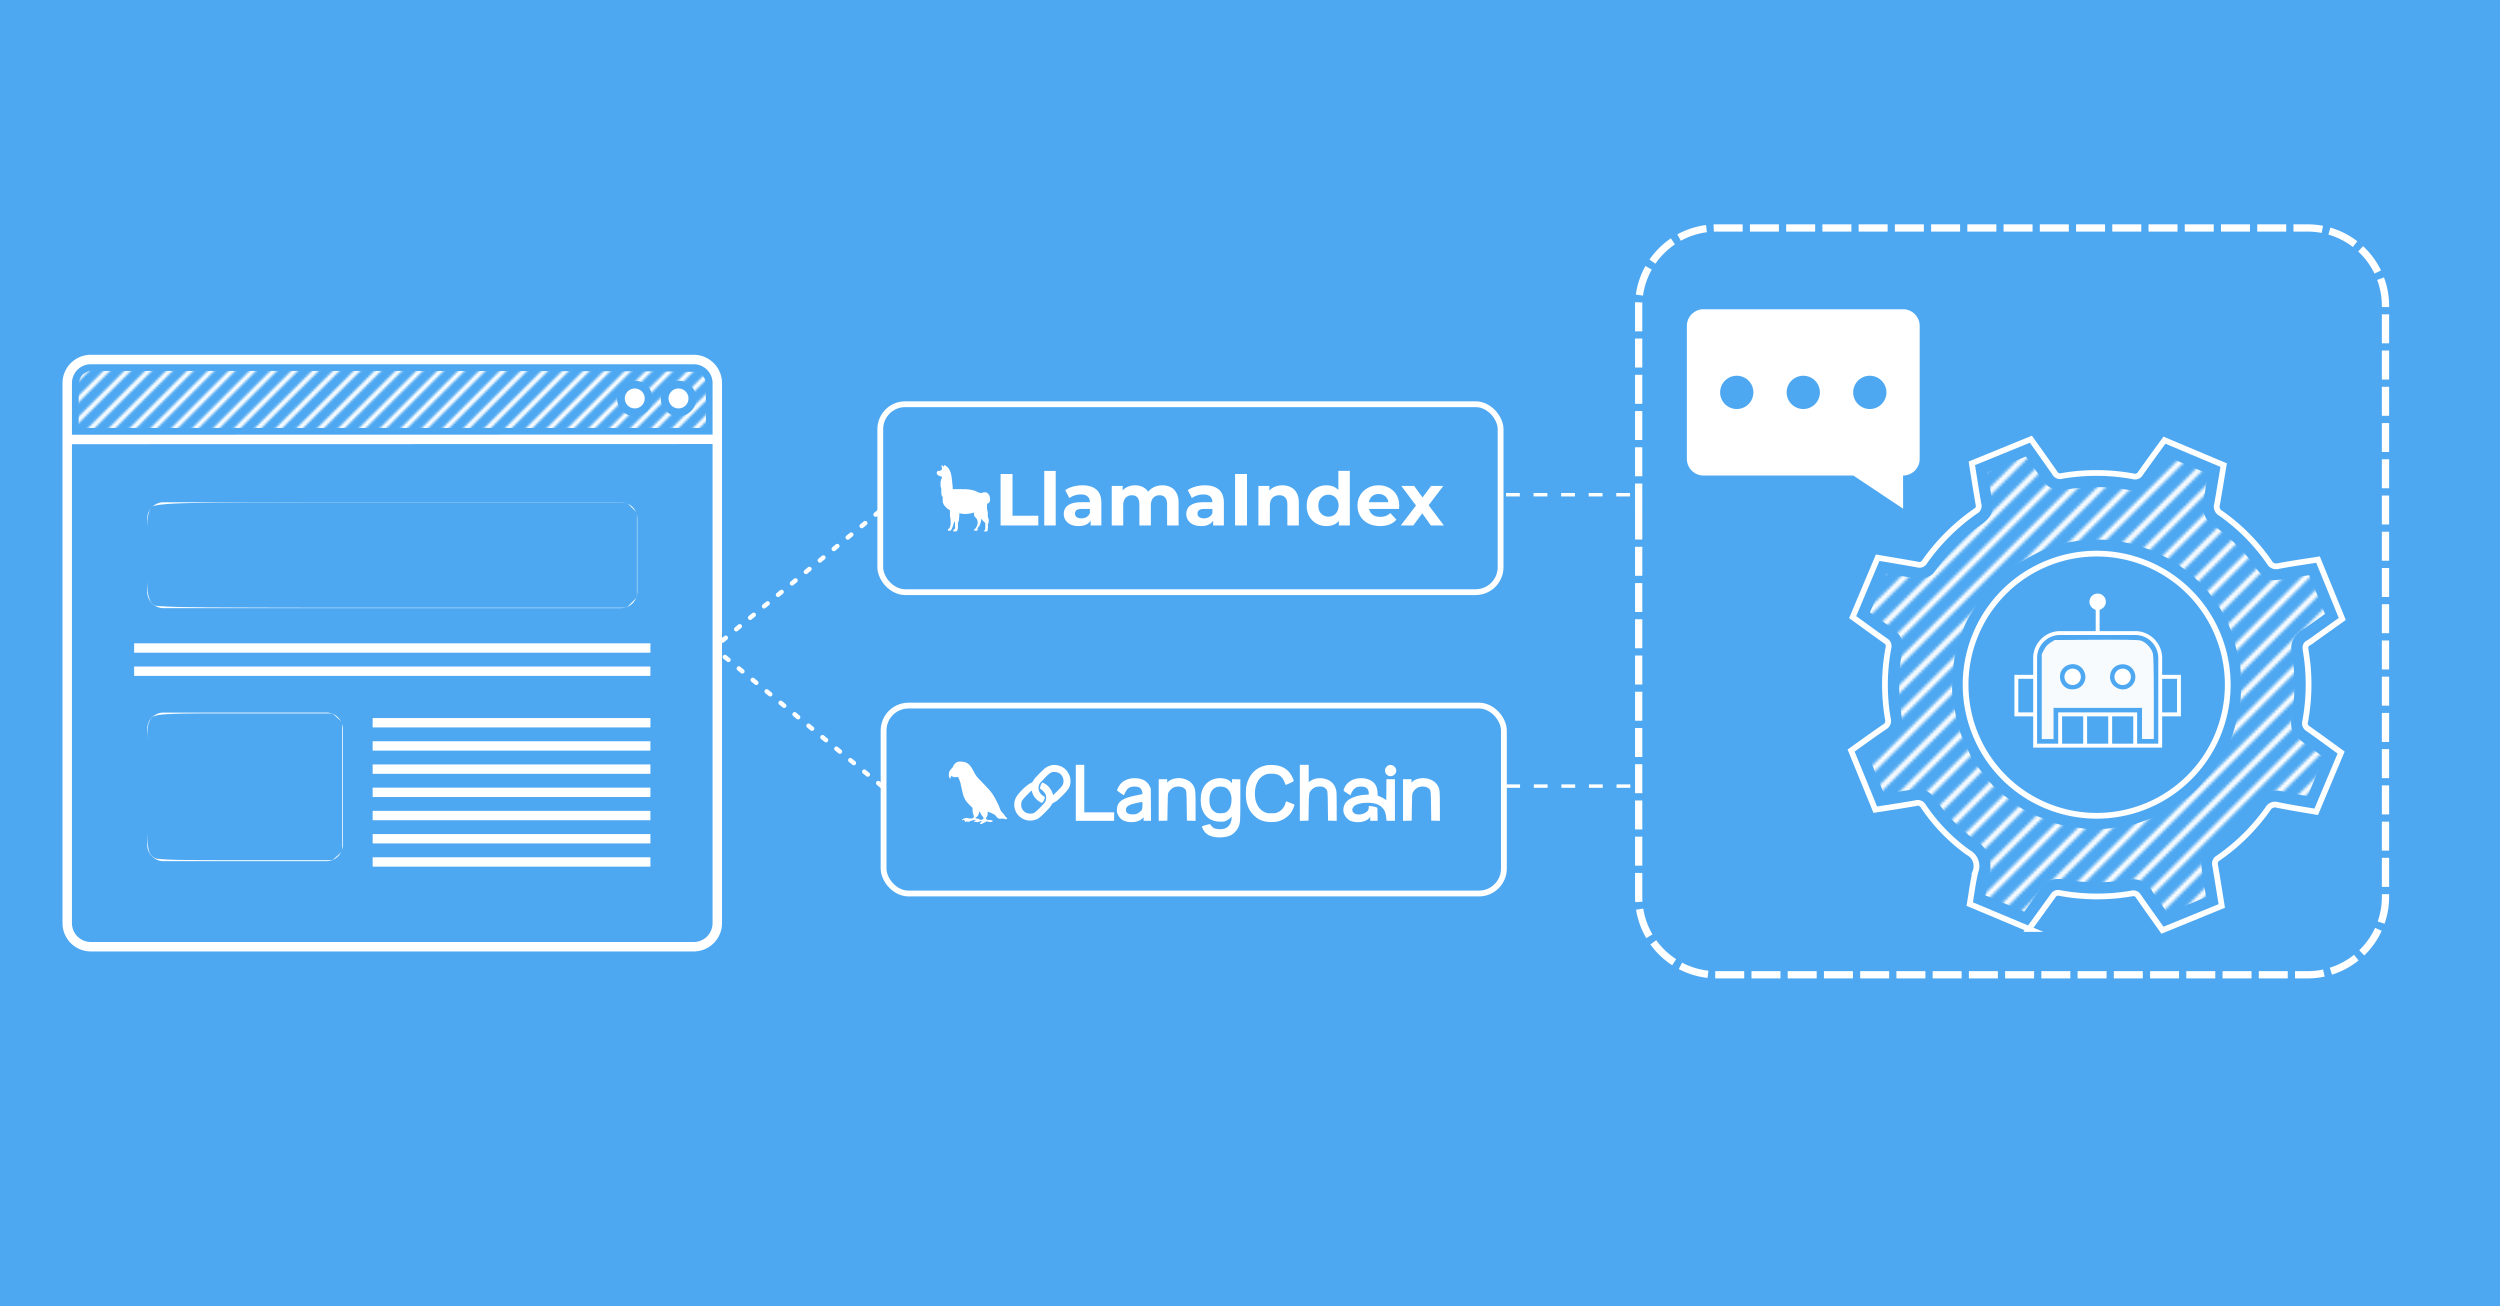 <svg xmlns="http://www.w3.org/2000/svg" xmlns:xlink="http://www.w3.org/1999/xlink" xml:space="preserve" width="800" height="418" viewBox="0 0 211.667 110.596"><defs><pattern xlink:href="#a" id="f" patternTransform="translate(276.41 -37.123)scale(.194)"/><pattern xlink:href="#b" id="a" patternTransform="translate(264.098 -38.07)scale(.194)"/><pattern xlink:href="#c" id="b" patternTransform="translate(432.965 98.114)scale(.194)"/><pattern id="c" width="1498.737" height="606.776" patternTransform="translate(1012.65 -345.594)" patternUnits="userSpaceOnUse"><path d="M299.264 203.62 459.433 43.451M301.672 203.62 461.841 43.451M304.08 203.62 464.25 43.451M306.489 203.62 466.657 43.451M308.897 203.62 469.065 43.451M311.305 203.62 471.474 43.451M313.713 203.62 473.882 43.451M316.121 203.62 476.29 43.451M318.53 203.62 478.697 43.451M320.937 203.62l160.17-160.169M323.346 203.62 483.514 43.451M325.754 203.62 485.922 43.451M328.162 203.62 488.33 43.451M330.57 203.62 490.739 43.451M332.978 203.62 493.147 43.451M335.386 203.62 495.555 43.451M337.794 203.62l160.17-160.169M340.203 203.62 500.37 43.451M342.61 203.62 502.78 43.451M345.019 203.62 505.188 43.451M347.427 203.62 507.596 43.451M349.835 203.62 510.004 43.451M352.243 203.62 512.412 43.451M354.651 203.62l160.17-160.169M357.06 203.62 517.228 43.451M359.468 203.62 519.636 43.451M361.876 203.62 522.045 43.451M364.284 203.62 524.453 43.451M366.692 203.62 526.861 43.451M369.1 203.62 529.27 43.451M371.508 203.62l160.17-160.169M373.917 203.62 534.085 43.451M376.325 203.62 536.493 43.451M378.733 203.62 538.902 43.451M381.141 203.62 541.31 43.451M383.55 203.62 543.717 43.451M385.957 203.62 546.126 43.451M388.365 203.62l160.17-160.169M390.774 203.62 550.942 43.451M393.182 203.62 553.35 43.451M395.59 203.62 555.759 43.451M397.998 203.62 558.167 43.451M400.406 203.62 560.575 43.451M402.814 203.62 562.983 43.451M405.222 203.62l160.17-160.169M407.63 203.62 567.8 43.451M410.039 203.62 570.207 43.451M412.447 203.62 572.616 43.451M414.855 203.62 575.024 43.451M417.263 203.62 577.432 43.451M419.671 203.62 579.84 43.451M422.08 203.62 582.247 43.451M424.488 203.62 584.656 43.451M426.896 203.62 587.064 43.451M429.304 203.62 589.473 43.451M431.712 203.62 591.881 43.451M434.12 203.62 594.29 43.451M436.528 203.62 596.697 43.451M438.936 203.62l160.17-160.169M441.345 203.62 601.513 43.451M443.753 203.62 603.92 43.451M446.16 203.62 606.33 43.451M448.569 203.62 608.738 43.451M450.977 203.62 611.146 43.451M453.385 203.62 613.554 43.451M455.793 203.62l160.17-160.169M458.202 203.62 618.37 43.451M460.61 203.62 620.778 43.451M463.018 203.62 623.187 43.451M465.426 203.62 625.595 43.451M467.834 203.62 628.003 43.451M470.242 203.62 630.411 43.451M472.65 203.62 632.82 43.451M475.059 203.62 635.227 43.451M477.467 203.62 637.635 43.451M479.875 203.62 640.044 43.451M482.283 203.62 642.452 43.451M484.691 203.62 644.86 43.451M487.1 203.62 647.267 43.451M489.507 203.62l160.17-160.169M491.916 203.62 652.084 43.451M494.324 203.62 654.492 43.451M496.732 203.62 656.9 43.451M499.14 203.62 659.309 43.451M501.548 203.62 661.717 43.451M503.956 203.62 664.125 43.451M506.364 203.62l160.17-160.169M508.773 203.62 668.94 43.451M511.18 203.62 671.35 43.451M513.589 203.62 673.758 43.451M515.997 203.62 676.166 43.451M518.405 203.62 678.574 43.451M520.813 203.62 680.982 43.451M523.221 203.62l160.17-160.169M525.63 203.62 685.798 43.451M528.038 203.62 688.206 43.451M530.446 203.62 690.615 43.451M532.854 203.62 693.023 43.451M535.262 203.62 695.431 43.451" style="fill:none;stroke:#fff;stroke-width:.529;stroke-linecap:butt;stroke-linejoin:miter;stroke-dasharray:none;stroke-opacity:1" transform="translate(-1130.37 -163.518)scale(3.78)"/></pattern><pattern xlink:href="#d" id="e" patternTransform="translate(705.09 83.554)scale(.529)"/><pattern id="d" width="1108.277" height="186.266" patternTransform="translate(1000.173 191.53)" patternUnits="userSpaceOnUse"><path d="M185.557.707.707 185.56Zm9.314 0L10.02 185.56Zm9.313 0L19.332 185.56Zm9.312 0L28.646 185.56Zm9.315 0L37.959 185.56Zm9.312 0L47.272 185.56Zm9.315 0L56.586 185.56Zm9.312 0L65.899 185.56Zm9.313 0L75.213 185.56Zm9.314 0L84.525 185.56Zm9.313 0L93.838 185.56Zm9.314 0L103.152 185.56Zm9.312 0L112.465 185.56Zm9.313 0L121.779 185.56Zm9.314 0L131.092 185.56Zm9.313 0L140.404 185.56Zm9.314 0L149.72 185.56Zm9.313 0L159.03 185.56Zm9.312 0L168.345 185.56Zm9.315 0L177.658 185.56Zm9.312 0L186.971 185.56Zm9.313 0L196.285 185.56Zm9.314 0L205.598 185.56Zm9.313 0L214.912 185.56Zm9.314 0L224.225 185.56Zm9.313 0L233.537 185.56Zm9.312 0L242.851 185.56Zm9.315 0L252.164 185.56Zm9.312 0L261.477 185.56Zm9.315 0L270.79 185.56Zm9.312 0L280.104 185.56Zm9.313 0L289.418 185.56Zm9.314 0L298.731 185.56Zm9.313 0L308.043 185.56Zm9.314 0L317.358 185.56Zm9.313 0L326.67 185.56Zm9.312 0L335.984 185.56Zm9.315 0L345.297 185.56Zm9.312 0L354.609 185.56Zm9.313 0L363.924 185.56Zm9.314 0L373.236 185.56Zm9.312 0L382.55 185.56Zm9.315 0L391.863 185.56Zm9.312 0L401.176 185.56Zm9.313 0L410.49 185.56Zm9.314 0L419.803 185.56Zm9.313 0L429.115 185.56Zm9.314 0L438.43 185.56Zm9.313 0L447.742 185.56Zm9.312 0L457.056 185.56Zm9.315 0L466.369 185.56Zm9.312 0L475.682 185.56Zm9.315 0L484.996 185.56Zm9.312 0L494.31 185.56Zm9.313 0L503.623 185.56Zm9.314 0L512.936 185.56Zm9.313 0L522.248 185.56Zm9.312 0L531.562 185.56Zm9.315 0L540.875 185.56Zm9.312 0L550.19 185.56Zm9.315 0L559.502 185.56Zm9.312 0L568.815 185.56Zm9.313 0L578.129 185.56Zm9.314 0L587.441 185.56Zm9.313 0L596.754 185.56Zm9.314 0L606.068 185.56Zm9.313 0L615.38 185.56Zm9.312 0L624.695 185.56Zm9.314 0L634.008 185.56Zm9.313 0L643.32 185.56Zm9.314 0L652.635 185.56Zm9.313 0L661.947 185.56Zm9.312 0L671.261 185.56Zm9.315 0L680.574 185.56Zm9.312 0L689.887 185.56Zm9.313 0L699.2 185.56Zm9.314 0L708.514 185.56Zm9.313 0L717.828 185.56Zm9.314 0L727.141 185.56Zm9.313 0L736.453 185.56Zm9.312 0L745.767 185.56Zm9.315 0L755.08 185.56Zm9.312 0L764.394 185.56Zm9.315 0L773.707 185.56Zm9.312 0L783.02 185.56Zm9.313 0L792.334 185.56Zm9.314 0L801.647 185.56Zm9.313 0L810.959 185.56Zm9.314 0L820.274 185.56Zm9.312 0L829.586 185.56Zm9.313 0L838.9 185.56Zm9.314 0L848.213 185.56Zm9.313 0L857.525 185.56Zm9.312 0L866.84 185.56Zm9.315 0L876.152 185.56Zm9.312 0L885.466 185.56Zm9.315 0L894.779 185.56Zm9.312 0L904.092 185.56Zm9.313 0L913.406 185.56Zm9.314 0L922.72 185.56Z" style="fill:none;fill-opacity:1;stroke:#fff;stroke-width:2;stroke-linecap:butt;stroke-linejoin:miter;stroke-dasharray:none;stroke-opacity:1"/></pattern><filter id="g" width="1.281" height="1.281" x="-.141" y="-.141" style="color-interpolation-filters:sRGB"><feGaussianBlur/></filter></defs><path d="M0 0h211.667v110.596H0z" style="fill:#4ea8f1;fill-opacity:1;stroke:none;stroke-width:.661;stroke-linejoin:miter;stroke-miterlimit:2;stroke-dasharray:none;stroke-dashoffset:0;stroke-opacity:1;paint-order:stroke fill markers"/><g style="display:inline"><path d="m253.535 75.18-10.92-4.583c.328-1.896.557-3.97 1.056-5.978a2.82 2.82 0 0 0-1.336-3.514 33.2 33.2 0 0 1-8.263-8.525 1.17 1.17 0 0 0-1.387-.553c-2.47.434-4.95.805-7.453 1.201l-4.45-10.886c2.063-1.47 4.083-2.947 6.163-4.357a1.25 1.25 0 0 0 .603-1.466 36.8 36.8 0 0 1 .099-13.064 1.13 1.13 0 0 0-.539-1.316c-2.054-1.45-4.084-2.942-6.04-4.356l4.601-10.935c2.37.4 4.884.81 7.394 1.27a1.07 1.07 0 0 0 1.238-.506 37.9 37.9 0 0 1 9.403-9.348 1.044 1.044 0 0 0 .526-1.226c-.438-2.502-.823-5.018-1.228-7.559l10.865-4.441c1.468 2.057 2.952 4.114 4.392 6.207a1.12 1.12 0 0 0 1.304.553 37.4 37.4 0 0 1 13.162.075 1.13 1.13 0 0 0 1.317-.539c1.457-2.074 2.965-4.127 4.413-6.122l10.899 4.591c-.397 2.36-.784 4.806-1.22 7.232a1.376 1.376 0 0 0 .66 1.617 36.1 36.1 0 0 1 8.952 9.005 1.43 1.43 0 0 0 1.675.727c2.408-.466 4.836-.8 7.3-1.188l4.465 10.922-5.477 3.91a5.4 5.4 0 0 1-.692.474c-.612.3-.68.73-.572 1.378a37.2 37.2 0 0 1-.086 13.075 1.175 1.175 0 0 0 .568 1.388c2.054 1.45 4.081 2.935 6.043 4.363l-4.579 10.91c-2.3-.397-4.723-.767-7.13-1.262a1.49 1.49 0 0 0-1.769.723 36.8 36.8 0 0 1-9.158 9.064 1.14 1.14 0 0 0-.55 1.311c.426 2.474.807 4.958 1.218 7.496l-10.915 4.462c-1.48-2.085-2.96-4.153-4.41-6.233a1.075 1.075 0 0 0-1.23-.533 37.5 37.5 0 0 1-13.255-.079 1.08 1.08 0 0 0-1.245.51 3197 3197 0 0 1-4.413 6.105zm3.31-67.285a24.125 24.125 0 1 0 31.475 13.221 24.11 24.11 0 0 0-31.474-13.221Z" class="cls-5" style="display:inline;fill:#4ea8f1;fill-opacity:1;stroke:#fff;stroke-width:1.058;stroke-miterlimit:10;stroke-dasharray:none;stroke-opacity:1" transform="matrix(.46 0 0 .46 55.168 44.07)"/><path d="M245.878-8.894c.319 2.277.882 4.538.93 6.84-.225 1.582-1.663 2.523-2.868 3.363-3.118 2.32-5.697 5.272-8.008 8.373-1.108 1.155-2.893 1.248-4.345.8l-4.324-.74-3.015 7.165c1.813 1.36 3.8 2.53 5.399 4.147.933 1.313.569 3.005.297 4.469-.554 3.774-.34 7.578.245 11.336.046 1.73-1.263 3.159-2.717 3.914a310 310 0 0 0-3.518 2.483l2.901 7.092c2.218-.31 4.43-.81 6.672-.935 1.64.183 2.709 1.615 3.537 2.9 2.105 2.9 4.812 5.309 7.713 7.39 1.672 1.56 2.042 4.155 1.254 6.244-.214 1.024-.373 2.017-.54 3.047l7.152 3.003c1.337-1.789 2.53-3.704 4.056-5.336 1.293-1.002 3.028-.677 4.51-.41 3.743.554 7.527.385 11.25-.214 1.698-.15 3.185 1.076 3.938 2.506l2.614 3.688 7.112-2.907c-.316-2.249-.858-4.483-.924-6.756.216-1.614 1.66-2.611 2.897-3.467 3.07-2.269 5.591-5.18 7.863-8.225 1.2-1.245 3.128-1.39 4.703-.886q2.067.375 4.136.73l2.993-7.13c-1.804-1.363-3.77-2.542-5.392-4.125-.968-1.33-.606-3.063-.333-4.557.511-3.697.385-7.505-.256-11.216-.142-1.67 1.072-3.145 2.5-3.857l3.704-2.633-2.921-7.143c-2.228.304-4.436.867-6.689.92-1.653-.218-2.746-1.65-3.596-2.95-2.227-3.012-5.124-5.557-8.148-7.794-1.213-1.143-1.38-3-.91-4.525l.72-4.313-7.134-3.004c-1.354 1.803-2.544 3.754-4.093 5.4-1.303.99-3.037.664-4.522.393-3.773-.558-7.598-.35-11.368.23-1.603.074-3.018-1.053-3.72-2.426l-2.681-3.777zm20.1 12.404c8.64-.033 17.172 4.429 22.013 11.596a22.9 22.9 0 0 1 3.588 8.15c.535 1.815 1.001 3.686.906 5.593.068 2.203.175 4.457-.484 6.59-.455 1.998-.837 4.098-1.893 5.862-1.025 1.99-1.947 4.101-3.56 5.702-1.443 1.641-2.834 3.404-4.744 4.531-1.847 1.29-3.702 2.662-5.895 3.3-2.054.775-4.14 1.617-6.365 1.687-2.173.248-4.396.544-6.562.068-2.18-.293-4.42-.555-6.414-1.553-1.925-.793-3.94-1.506-5.542-2.884-1.84-1.34-3.769-2.664-5.104-4.552-1.416-1.701-2.885-3.427-3.683-5.523-.93-1.949-1.91-3.93-2.165-6.102-.402-2.043-.896-4.222-.634-6.255.124-2.301.17-4.665 1.038-6.835.638-2.069 1.256-4.198 2.544-5.973 1.126-1.848 2.237-3.765 3.914-5.178 1.598-1.563 3.2-3.198 5.239-4.183 2.48-1.46 5.072-2.852 7.936-3.364 1.923-.44 3.896-.648 5.867-.677" class="cls-5" style="display:inline;fill:url(#e);fill-opacity:1;stroke:none;stroke-width:1.744px;stroke-miterlimit:10;stroke-opacity:1" transform="matrix(.46 0 0 .46 55.168 44.07)"/><path d="M58.62 74.145a2.3 2.3 0 0 0-2.302 2.303c0 .85.463 1.578 1.15 1.978v2.626h-5.755c-3.165 0-5.755 2.59-5.755 5.756v2.302h-3.454v9.21h3.454v5.755h25.324V98.32h3.454v-9.21h-3.454v-2.302c0-3.166-2.59-5.756-5.756-5.756h-5.755v-2.626a2.28 2.28 0 0 0 1.151-1.978 2.3 2.3 0 0 0-2.302-2.302zm-6.907 9.21h13.813a3.437 3.437 0 0 1 3.454 3.453v14.965h-2.302v-5.756H50.562v5.755H48.26V86.808a3.437 3.437 0 0 1 3.453-3.454zm2.302 4.604a2.3 2.3 0 0 0-2.302 2.302 2.3 2.3 0 0 0 2.302 2.302 2.3 2.3 0 0 0 2.302-2.302 2.3 2.3 0 0 0-2.302-2.302zm9.209 0a2.3 2.3 0 0 0-2.302 2.302 2.3 2.3 0 0 0 2.302 2.302 2.3 2.3 0 0 0 2.302-2.302 2.3 2.3 0 0 0-2.301-2.302zm-18.418 3.453h1.152v4.605h-1.152zm26.476 0h1.151v4.605h-1.15zM52.864 98.32h2.302v3.453h-2.302zm4.604 0h2.303v3.453h-2.302zm4.605 0h2.302v3.453h-2.302z" style="display:inline;fill:#fff;fill-opacity:1;stroke:#4ea8f1;stroke-width:1.587;stroke-dasharray:none;stroke-opacity:1;paint-order:normal" transform="matrix(.46 0 0 .46 150.638 15.785)"/><path d="M48.327 93.897v-7.815l.434-.83c.315-.603.639-.956 1.19-1.296l.756-.468 7.574-.045c5.268-.03 7.775.01 8.232.131.91.242 2.02 1.4 2.26 2.36.126.494.18 3.04.18 8.246v7.53h-2.17v-5.738H50.499v5.74h-2.172zm6.995-1.688c1.045-.698 1.35-2.02.719-3.122-1.171-2.042-4.36-1.22-4.36 1.124 0 .861.385 1.592 1.083 2.052.647.427 1.877.4 2.558-.054zm9.097.042c2.12-1.292 1.066-4.508-1.408-4.295-1.268.11-2.121 1.057-2.12 2.356 0 1.728 2.039 2.848 3.528 1.94z" style="display:inline;opacity:.95;fill:#fff;fill-opacity:1;stroke:#4ea8f1;stroke-width:0;stroke-miterlimit:2;stroke-dasharray:none;stroke-dashoffset:0;stroke-opacity:1;paint-order:stroke fill markers" transform="matrix(.46 0 0 .46 150.638 15.785)"/></g><path d="M127.53 66.556h11.234M127.509 41.886h11.235" style="fill:none;stroke:#fff;stroke-width:.292;stroke-linecap:butt;stroke-linejoin:miter;stroke-dasharray:1.167,1.167;stroke-dashoffset:0;stroke-opacity:1"/><path fill="none" d="M138.741 43.391v-17.48a6.597 6.597 0 0 1 6.611-6.61h50.01a6.597 6.597 0 0 1 6.61 6.61v50.01a6.597 6.597 0 0 1-6.61 6.61h-50.01a6.597 6.597 0 0 1-6.61-6.61V42.272" style="display:inline;fill:#000;fill-opacity:0;stroke:#fff;stroke-width:.614;stroke-linejoin:round;stroke-miterlimit:10;stroke-dasharray:2.454,.614;stroke-dashoffset:0;stroke-opacity:1"/><g transform="matrix(.24 0 0 .24 -58.437 44.951)"><rect width="218.837" height="66.293" x="555.195" y="61.622" ry="8.8" style="display:inline;fill:none;fill-opacity:1;stroke:#fff;stroke-width:2.048;stroke-linecap:round;stroke-linejoin:round;stroke-dasharray:none;stroke-opacity:1;paint-order:fill markers stroke"/><g style="display:inline"><path d="M1373 2077c78-39 125-96 198-238 62-122 64-125 253-319 122-124 213-228 252-285 72-106 174-304 205-399 17-54 32-78 75-121 30-29 54-60 54-69 0-8 16-28 35-43s35-34 35-40c0-20-44-26-81-11-24 10-48 12-82 6-60-11-97 7-139 67-26 37-45 49-122 82-50 21-94 40-98 41-5 2-8-17-8-42 0-51-11-86-35-109-21-22-11-55 22-68 13-5 48-9 77-9 48 0 76-12 76-32 0-4-7-8-15-8s-23-5-33-11c-14-9-29-7-65 5-52 17-46 19-157-44-35-20-80-27-80-12 0 11 30 55 48 70 25 19-3 15-60-10-42-18-55-20-80-10-19 7-38 8-54 2-36-14-30 8 7 24 25 10 28 14 14 20-33 12-75 6-130-21-47-23-60-26-84-16-24 8-32 8-45-5-15-15-16-15-16 1 0 9-9 26-20 37-17 17-24 18-41 9-27-14-32-8-13 19 8 12 24 22 35 22 10 0 28 5 39 12 15 10 32 10 78 0 81-17 105-15 136 9 31 25 32 34 6 90-13 30-20 66-20 111v68l-83 82c-128 127-166 206-212 440-30 152-38 181-72 260l-26 58-53-6c-43-5-61-3-93 14-44 23-50 20-61-32l-6-31-20 30c-14 21-19 45-18 90 1 70 18 109 73 162 22 21 43 51 47 67 9 38 74 103 116 115 60 19 180 7 241-22zm2480-72c37-8 90-26 118-41 156-85 251-278 222-448-20-120-49-164-210-328-121-122-159-155-214-181-58-28-69-38-94-87-38-73-289-324-362-363-191-102-431-49-558 124-97 132-112 300-40 446 63 127 308 365 416 403 28 10 40 23 59 64 17 37 65 92 170 197 118 119 157 152 211 178 101 49 176 59 282 36z" style="display:inline;fill:#fff;fill-opacity:1;stroke:#fff;stroke-opacity:1" transform="matrix(.013 0 0 -.013 566.57 108.772)"/><path d="M1717 727c-9-60-35-106-64-119-15-7-29-13-31-14-1 0 0-9 4-18 4-11 18-16 44-16 24 0 43-7 55-20 19-21 51-19 93 6 30 19 28 40-6 74-16 16-41 54-55 84-15 31-28 56-31 56-2 0-6-15-9-33zM3700 1821c-58-19-91-46-216-173-110-112-132-140-143-180-32-114 9-223 106-284l54-36-6-41c-8-51-49-117-73-117-32 0-119 58-167 112-50 55-90 129-101 186-3 17-9 32-13 32s-64-57-132-127c-135-138-149-163-149-262 0-91 49-168 135-214 53-28 164-30 215-3 48 25 277 252 301 299 27 52 35 126 18 184-13 47-78 123-139 164-23 15-23 18-12 70 7 30 22 67 35 82l22 28 55-28c101-50 190-161 224-277l11-39 113 108c62 59 124 128 138 152 70 119 23 282-99 345-44 22-137 32-177 19z" style="display:inline;fill:#4ea8f1;fill-opacity:1;stroke:#4ea8f1;stroke-opacity:1" transform="matrix(.013 0 0 -.013 566.57 108.772)"/><g style="fill:#fff"><path d="M5970 1260V500h1040v230h-810v1290h-230z" style="display:inline;fill:#fff" transform="matrix(.013 0 0 -.013 545.397 108.772)"/><path d="M11135 2006c-269-53-456-237-527-521-32-129-32-361 0-490 37-146 90-244 185-339 93-93 162-134 282-167 101-28 275-31 379-6 149 37 303 145 371 262 39 66 87 187 78 196-6 6-219 89-228 89-2 0-8-21-14-46-28-111-104-204-204-250-57-27-71-29-182-29-116 0-123 1-187 33-167 82-258 259-258 502 0 121 20 216 65 307 44 90 106 152 192 195 60 29 78 33 169 36 206 8 314-59 380-234 14-38 27-70 29-72s53 20 114 49c128 60 124 45 56 185-73 149-193 245-364 289-88 22-249 28-336 11M12050 1260V499l118 3 117 3 5 360c6 403 5 397 79 478 56 61 125 89 215 89 81 0 119-12 159-50 63-59 62-50 67-482l5-395 118-3 117-3v386c0 315-3 399-16 455-18 82-72 171-132 218-153 121-403 134-561 28l-51-35v469h-240zM14460 2009c-14-6-36-20-48-32-127-118 2-320 161-253 45 18 84 67 92 116 18 108-104 209-205 169M7441 1645c-96-21-185-67-241-125-51-52-114-166-108-195 1-9 44-42 94-74l90-58 37 78c56 118 120 158 255 159 122 0 183-42 204-143 7-31 10-59 7-61-3-3-68-17-145-31-400-73-546-178-548-395-1-66 3-84 32-142 55-111 141-170 279-189 146-20 295 14 368 85l45 43v-97h201l-3 438-3 437-29 62c-33 73-104 144-172 174-104 47-244 59-363 34m337-734c-3-94-5-101-34-138-17-21-57-51-89-68-52-26-69-30-144-30-126 0-181 39-181 127 0 96 93 146 360 197 98 19 92 24 88-88M8650 1646c-78-18-130-42-167-78l-33-32v94h-230V499l118 3 117 3 5 360c5 352 6 361 28 407 30 60 99 122 159 142 94 32 215 16 271-37 57-53 57-50 62-477l5-395 118-3 117-3v394c0 418-4 456-51 549-83 163-308 252-519 204M9760 1644c-198-43-341-191-385-401-21-100-19-273 4-365 67-261 246-401 516-402 89 0 107 3 160 27 33 16 80 47 104 70l44 42-7-65c-11-121-75-216-173-256-87-37-257-26-325 19-28 20-70 70-80 97-3 9-206-46-222-60-14-13 42-122 87-168 86-89 213-132 393-132 126 0 235 23 315 66 69 38 155 131 189 206 53 118 55 145 55 748v555l-112 3-113 3v-112l-32 36c-77 88-251 125-418 89m265-238c128-59 192-221 166-416-13-95-35-151-81-204-57-64-101-81-210-81-88 0-99 2-150 31-103 58-154 168-154 334 1 180 67 299 191 345 63 23 179 19 238-9M13605 1649c-153-25-285-119-340-242-42-94-45-85 63-154l97-62 11 32c35 101 99 173 173 195 21 7 69 12 107 12 128-1 194-54 202-160l4-57-108-6c-189-11-382-78-480-169-94-86-129-232-84-350 28-75 104-158 169-187 165-71 411-39 507 66l34 37V500h200l-2 177-3 177-50 19c-27 10-80 21-117 24l-68 6v-43c0-25-8-56-20-75-57-92-242-143-346-96-98 45-109 143-23 215 66 56 193 86 356 86 189 0 318-44 404-137 61-66 89-136 101-253l11-100h227v1130h-230l-2-285-3-284-50 34c-27 18-80 46-116 60l-66 27-5 93c-9 161-74 268-201 330-104 50-226 65-352 44M15280 1646c-78-18-130-42-167-78l-33-32v94h-230V499l118 3 117 3 5 360c5 352 6 361 28 407 30 60 99 122 159 142 94 32 215 16 271-37 57-53 57-50 62-477l5-395 118-3 117-3v394c0 418-4 456-51 549-83 163-308 252-519 204" style="fill:#fff" transform="matrix(.013 0 0 -.013 545.397 108.772)"/></g></g></g><g transform="matrix(.24 0 0 .24 -58.717 19.435)"><rect width="218.837" height="66.293" x="555.195" y="61.622" ry="8.8" style="display:inline;fill:none;fill-opacity:1;stroke:#fff;stroke-width:2.048;stroke-linecap:round;stroke-linejoin:round;stroke-dasharray:none;stroke-opacity:1;paint-order:fill markers stroke"/><g style="display:inline"><path d="m198.111 30.522 6.387-8.374-.08 2.28-6.121-8.163h4.637l3.869 5.327-1.749.053 4.002-5.38h4.399l-6.148 8.083v-2.226l6.36 8.4h-4.691l-4.054-5.67 1.722.238-4.028 5.432zM190.659 30.734q-2.437 0-4.293-.954-1.828-.954-2.835-2.597-1.007-1.67-1.007-3.79 0-2.146.98-3.789a7 7 0 0 1 2.73-2.597q1.722-.954 3.895-.954 2.094 0 3.763.901a6.5 6.5 0 0 1 2.677 2.544q.98 1.643.98 3.948 0 .24-.026.557-.026.291-.053.556h-11.581v-2.411h9.408l-1.59.716q0-1.114-.451-1.935a3.2 3.2 0 0 0-1.245-1.272q-.795-.477-1.855-.477t-1.882.477q-.795.45-1.245 1.299-.45.82-.451 1.96v.636q0 1.167.504 2.067a3.6 3.6 0 0 0 1.457 1.352q.954.45 2.226.45 1.14 0 1.988-.344a4.8 4.8 0 0 0 1.59-1.033l2.199 2.384q-.98 1.114-2.464 1.723-1.484.583-3.419.583M171.357 30.734q-2.014 0-3.63-.9a6.9 6.9 0 0 1-2.571-2.571q-.927-1.643-.927-3.87 0-2.251.927-3.895a6.7 6.7 0 0 1 2.571-2.544q1.616-.9 3.63-.9 1.802 0 3.153.794 1.351.795 2.094 2.412t.742 4.134q0 2.49-.716 4.134-.716 1.616-2.067 2.411-1.325.795-3.206.795m.715-3.392q1.007 0 1.829-.477.821-.477 1.298-1.351.504-.9.504-2.12 0-1.245-.504-2.12a3.4 3.4 0 0 0-1.298-1.352 3.6 3.6 0 0 0-1.829-.477q-1.033 0-1.855.477a3.6 3.6 0 0 0-1.325 1.352q-.476.875-.476 2.12 0 1.22.476 2.12a3.6 3.6 0 0 0 1.325 1.351q.822.477 1.855.477m3.737 3.18v-2.915l.079-4.24-.265-4.213v-8.295h4.134v19.663zM155.476 16.053q1.695 0 3.021.689 1.351.662 2.12 2.067.768 1.378.768 3.551v8.162h-4.134v-7.526q0-1.722-.768-2.544-.743-.822-2.12-.822-.981 0-1.776.424-.769.397-1.219 1.246-.424.848-.424 2.173v7.049h-4.134V16.265h3.949v3.949l-.742-1.193a5.28 5.28 0 0 1 2.199-2.2q1.431-.768 3.26-.768M138.406 30.522v-18.55h4.293v18.55zM130.504 30.522V27.74l-.265-.61v-4.982q0-1.324-.821-2.067-.795-.742-2.465-.742-1.14 0-2.252.371-1.087.345-1.855.954l-1.484-2.889q1.165-.82 2.809-1.272 1.642-.45 3.339-.45 3.26 0 5.061 1.537t1.802 4.796v8.136zm-4.346.212q-1.67 0-2.862-.557-1.192-.583-1.828-1.563a3.95 3.95 0 0 1-.636-2.2q0-1.272.609-2.226.636-.953 1.988-1.484 1.351-.556 3.524-.556h3.79v2.411h-3.339q-1.458 0-2.014.477-.53.477-.53 1.193 0 .795.609 1.272.636.45 1.723.45 1.033 0 1.855-.477.821-.503 1.192-1.457l.636 1.908q-.45 1.378-1.643 2.093t-3.074.716M112.224 16.053q1.696 0 2.994.689 1.326.662 2.067 2.067.77 1.378.769 3.551v8.162h-4.134v-7.526q0-1.722-.716-2.544-.715-.822-2.014-.822-.9 0-1.616.424-.715.398-1.113 1.22-.398.82-.398 2.093v7.155h-4.134v-7.526q0-1.722-.715-2.544-.69-.822-1.988-.822-.9 0-1.616.424-.715.398-1.113 1.22-.398.82-.398 2.093v7.155h-4.134V16.265h3.949v3.896l-.742-1.14q.742-1.458 2.093-2.2 1.378-.768 3.127-.768 1.962 0 3.419 1.007 1.484.98 1.961 3.021l-1.458-.397a5.73 5.73 0 0 1 2.279-2.65q1.59-.981 3.631-.981M86.355 30.522V27.74l-.265-.61v-4.982q0-1.324-.822-2.067-.795-.742-2.464-.742-1.14 0-2.253.371-1.086.345-1.855.954l-1.484-2.889q1.166-.82 2.81-1.272a12.6 12.6 0 0 1 3.338-.45q3.26 0 5.062 1.537 1.801 1.537 1.802 4.796v8.136zm-4.346.212q-1.67 0-2.862-.557-1.193-.583-1.829-1.563a3.95 3.95 0 0 1-.636-2.2q0-1.272.61-2.226.636-.953 1.987-1.484 1.351-.556 3.525-.556h3.79v2.411h-3.34q-1.458 0-2.014.477-.53.477-.53 1.193 0 .795.61 1.272.636.45 1.722.45 1.034 0 1.855-.477.821-.503 1.193-1.457l.636 1.908q-.45 1.378-1.643 2.093t-3.074.716M69.64 30.522V10.86h4.133v19.663zM53.912 30.522v-18.55h4.293v15.052h9.301v3.498z" style="display:inline;fill:#fff" transform="matrix(.979 0 0 .979 544.861 74.513)"/><path d="M79.932 45.492a.2.2 0 0 1 .048.027q.003.005.014.005t.011.006.012.006.012.006.009.006.009.005q.002.006.02.015c.02.01.033.02.082.065a.2.2 0 0 0 .034.026.2.2 0 0 1 .037.035l.057.065a.2.2 0 0 1 .035.045q.004.011.008.012.007.002.013.018.008.017.012.018.005 0 .005.009.001.008.006.009.006 0 .006.009.001.008.006.009t.006.008q.001.009.005.01a.4.4 0 0 1 .048.093q.002.007.006.008.006 0 .006.012.002.01.006.012.005.001.006.014 0 .014.006.015.005.002.006.012 0 .011.006.012.005.002.006.012 0 .011.006.012.005.002.005.015c0 .008.003.02.006.025a.4.4 0 0 1 .036.107q0 .012.006.017.005.005.006.021 0 .016.006.017c.003 0 .006.012.006.027s.002.027.005.027q.005.002.008.02l.01.047a3 3 0 0 1 .063.41c.002.03.006.053.009.053s.006.026.008.058c.001.032.005.082.009.112a15 15 0 0 1 .046.434c.004.018.014.158.018.26.002.05.005.089.009.089q.005 0 .005.008t.012.011c.006.002.29.004.63.004.368.001.646.003.689.008l.13.01c.033.004.086.008.119.01a.2.2 0 0 1 .057.009c0 .003.02.005.045.005.026 0 .045.003.045.006s.012.006.026.006.033.003.043.005c.01.003.032.009.05.012l.053.013c.039.01.08.019.1.022q.018.003.023.008c.002.003.014.006.027.006s.023.002.023.006q.002.005.024.006c.013 0 .024.002.024.006q.001.005.018.006.016 0 .017.006 0 .005.01.006c.005 0 .031.01.058.02.026.012.051.021.056.021q.007 0 .007.006.001.005.012.006.011 0 .012.006 0 .005.012.006.011 0 .012.006.002.005.015.006.013 0 .015.006 0 .005.012.006.01.001.012.005c0 .003.016.013.037.023s.038.019.039.021q.002.005.014.005.01 0 .011.006 0 .005.012.006.01 0 .012.006 0 .005.015.006.013 0 .015.006.001.005.018.006.016 0 .017.004c0 .003.017.01.038.016l.056.016c.05.016.166.013.243-.006l.055-.013c.017-.004.031-.01.031-.012q.001-.005.024-.005c.013 0 .024-.003.024-.006 0-.004.013-.006.029-.006.017 0 .032-.003.033-.006a.4.4 0 0 1 .093-.006c.056 0 .089.002.089.006q.001.005.018.006.017 0 .018.006 0 .005.015.006.013 0 .015.006 0 .005.006.006a.4.4 0 0 1 .11.077c.005 0 .056.053.056.059q0 .004.012.013c.007.004.012.013.012.019q.001.01.005.01c.003 0 .01.01.016.021q.01.02.016.021.004.001.004.01.001.011.012.02t.012.019q.001.01.006.01.006.001.006.019 0 .015.006.017.005.002.006.018c0 .01.003.02.006.021q.005.004.006.022a1.427 1.427 0 0 1 .042.292.8.8 0 0 1-.042.237q0 .01-.006.012-.006 0-.006.012 0 .01-.006.012-.005 0-.006.009c0 .01-.068.08-.079.08q-.007 0-.016.012-.009.01-.019.012-.01 0-.012.004a.2.2 0 0 1-.072.031.1.1 0 0 0-.021.005c-.03.02-.036.392-.009.543l.012.073q.003.021.008.023c.004 0 .005.013.005.03 0 .015.004.03.006.03q.006.001.006.017.001.016.006.018t.006.01c0 .006.004.021.009.035.006.019.008.072.009.273 0 .236.001.252.012.277l.012.031c0 .003.005.017.012.03.006.014.011.03.011.036q.002.01.006.01.006.002.006.018.002.016.006.018c.003 0 .006.012.006.026a.1.1 0 0 0 .005.03q.014.015.014.185c0 .108-.003.156-.014.167-.003.003-.005.016-.005.028q0 .021-.006.023-.005 0-.006.012 0 .01-.004.012c-.003 0-.013.014-.022.03a.2.2 0 0 1-.023.036c-.005.003-.005.034 0 .107.01.137.009.278-.002.363l-.012.096c-.002.016-.006.029-.009.029q-.005.002-.005.023c0 .013-.003.025-.006.027q-.005.005-.006.022 0 .016-.006.017-.005 0-.006.009t-.013.024l-.013.015h-.344l.012-.018a.1.1 0 0 0 .013-.024c0-.011.077-.084.09-.084.028 0 .033-.022.038-.157a.3.3 0 0 1 .01-.078 3 3 0 0 0-.001-.387c-.004-.002-.006-.02-.006-.039s-.003-.036-.006-.038c-.004-.002-.006-.012-.006-.02 0-.016-.023-.043-.036-.043a.01.01 0 0 1-.006-.006q0-.005-.01-.006c-.01 0-.026-.013-.026-.022 0-.003-.008-.013-.02-.021a2 2 0 0 1-.228-.246q-.007-.007-.008-.016c0-.004-.005-.012-.011-.016q-.011-.01-.012-.02c0-.01-.016-.032-.02-.027l-.01.074c-.01.099-.016.15-.024.184l-.01.052c-.002.012-.005.023-.008.023q-.006.002-.006.026c0 .015-.002.027-.005.027q-.006.002-.006.024c0 .013-.003.024-.006.024q-.006.001-.006.016c0 .01-.004.023-.01.031a.1.1 0 0 0-.008.028q0 .013-.006.014-.005.002-.006.018 0 .016-.006.018-.005 0-.006.012 0 .01-.006.012-.005 0-.005.012 0 .01-.006.011-.006.002-.006.015 0 .014-.006.015-.005.001-.006.012 0 .011-.006.012-.005.001-.006.008 0 .009-.004.011c-.003 0-.012.016-.022.034a.2.2 0 0 1-.043.063q-.007.008-.008.012 0 .005-.008.012l-.025.03a.5.5 0 0 1-.062.063l-.021.019-.003.14-.004.141-.174.002-.175.001.003-.028a.2.2 0 0 1 .067-.148c.02-.02.03-.026.046-.026.02-.001.04-.012.04-.024q.001-.005.006-.006.005-.002.006-.012 0-.011.006-.012.005-.002.006-.012 0-.011.006-.012a.01.01 0 0 0 .006-.006c0-.004.006-.017.015-.03a.1.1 0 0 0 .014-.032q.001-.009.005-.01c.006 0 .031-.045.031-.057q0-.007.006-.008.005 0 .006-.012 0-.01.006-.012.005 0 .006-.012 0-.01.005-.011.005-.002.008-.017a.3.3 0 0 1 .016-.049.2.2 0 0 0 .012-.046q.001-.013.005-.014.008 0 .017-.06c.002-.013.005-.025.008-.026a1.4 1.4 0 0 0 0-.247q-.005-.002-.008-.022a.2.2 0 0 0-.015-.067.2.2 0 0 1-.015-.036.2.2 0 0 0-.016-.038.03.03 0 0 1-.006-.017q0-.01-.005-.01-.006-.002-.006-.012t-.006-.012q-.006 0-.006-.01 0-.007-.006-.008-.005-.001-.006-.008 0-.012-.042-.056a.1.1 0 0 1-.012-.018q0-.006-.012-.013-.01-.009-.011-.013c0-.006-.018-.027-.038-.046l-.027-.027-.023-.025q-.013-.013-.014-.02 0-.005-.01-.016a.4.4 0 0 1-.06-.098.2.2 0 0 1-.007-.043q0-.02-.006-.022a.8.8 0 0 1 .001-.216q.009-.002-.002-.012c-.011-.011-.029-.014-.029-.004 0 .003-.01.006-.02.006q-.02 0-.022.005-.002.004-.028.012l-.038.013a.1.1 0 0 1-.029.006q-.017 0-.018.006-.001.005-.017.006a.2.2 0 0 0-.042.009.2.2 0 0 1-.044.008c-.011 0-.022.003-.025.006-.006.005-.028.01-.087.016-.016.002-.029.006-.029.009s-.016.005-.036.005-.035.003-.035.006-.016.006-.034.008l-.115.01c-.104.01-.333.01-.432.001l-.111-.01c-.02-.002-.035-.007-.035-.01 0-.002-.013-.005-.03-.005-.016 0-.03-.003-.03-.006q-.002-.005-.026-.006c-.015 0-.027-.003-.027-.006q-.002-.005-.023-.006c-.012 0-.025-.002-.028-.005a.1.1 0 0 0-.032-.008l-.027-.002-.008.143a9 9 0 0 1-.046.534c-.003.02-.006.035-.01.035-.003 0-.005.013-.005.03 0 .016-.002.03-.005.03q-.006.002-.006.02c0 .011-.003.021-.006.021q-.006.001-.006.01a.4.4 0 0 1-.045.097c-.007.008-.009.063-.011.283-.003.281-.007.36-.016.36-.004 0-.005.011-.005.024s-.003.024-.006.024q-.006.001-.006.011-.002.012-.006.016-.005.005-.006.015 0 .01-.006.011-.005.001-.006.01c0 .005-.006.019-.015.032a.1.1 0 0 0-.015.03q0 .005-.005.006-.005.002-.012.018-.007.017-.013.018t-.005.007c0 .02-.03.022-.2.022-.147 0-.17 0-.17-.009 0-.014.015-.056.02-.056q.004 0 .004-.006c0-.004.01-.022.021-.04a.2.2 0 0 0 .021-.038q0-.005.006-.006.005 0 .006-.009c0-.011.095-.107.112-.112a.03.03 0 0 0 .015-.017 6 6 0 0 0-.003-.448c-.01-.126-.012-.14-.018-.14-.003 0-.005-.012-.005-.027s-.003-.027-.006-.027q-.005-.001-.006-.014c0-.023-.021-.057-.035-.057-.003 0-.009.011-.013.025l-.011.044a.1.1 0 0 0-.006.031q0 .012-.006.016c-.004.002-.006.014-.006.027s-.003.024-.006.024q-.005.002-.006.023-.001.022-.005.024-.005.002-.008.022a1 1 0 0 1-.022.076l-.018.06q0 .009-.006.009-.005.002-.006.014 0 .015-.006.019-.005.005-.006.021 0 .016-.006.017c-.003 0-.006.01-.006.021q0 .02-.006.021-.005.002-.005.014 0 .015-.006.019t-.006.014a.4.4 0 0 1-.027.069.4.4 0 0 0-.027.066q0 .008-.006.009-.005 0-.006.012 0 .01-.006.012-.005.001-.005.014t-.006.015q-.006.002-.006.012t-.006.012q-.005.001-.006.01c0 .006-.007.021-.015.033a.1.1 0 0 0-.015.028q0 .007-.005.007-.005.002-.013.017c-.003.01-.01.018-.012.018q-.005.002-.005.012t-.006.012q-.005 0-.006.007 0 .006-.008.015c-.007.006-.036.008-.153.008h-.144l.003-.029q.009-.072.016-.072.006-.001.006-.012t.006-.012q.005-.001.005-.012.001-.011.006-.012a.01.01 0 0 0 .006-.006c0-.008.028-.036.036-.036a.01.01 0 0 0 .006-.006c0-.003.01-.006.021-.006.017 0 .026-.004.036-.016q.013-.016.014-.027 0-.01.006-.01.006-.001.01-.017a.3.3 0 0 1 .02-.056.1.1 0 0 0 .006-.02q0-.007.006-.008c.003 0 .006-.009.006-.018q0-.017.006-.018.005-.001.006-.015t.005-.015q.006-.002.006-.018.002-.016.006-.018.006 0 .006-.012c0-.006.006-.031.013-.055a.7.7 0 0 0 .024-.224 3.6 3.6 0 0 0-.055-.628q-.005-.008-.005-.029 0-.02-.006-.022c-.004 0-.006-.104-.006-.3v-.3l-.024-.011c-.013-.006-.024-.013-.024-.016q0-.005-.009-.005t-.009-.006q0-.005-.012-.006-.01 0-.012-.005 0-.005-.018-.012-.016-.008-.017-.012c0-.003-.01-.01-.021-.016q-.02-.01-.021-.015t-.018-.011-.018-.013q0-.005-.009-.005-.01-.001-.023-.014l-.03-.025-.037-.031-.023-.02c-.006 0-.117-.107-.153-.15l-.046-.052a.3.3 0 0 1-.032-.043q-.006-.015-.011-.016-.005 0-.005-.006c0-.006-.003-.01-.02-.032a.5.5 0 0 1-.063-.117q-.005-.002-.006-.015 0-.014-.006-.015-.005-.001-.006-.014a.04.04 0 0 0-.004-.019.6.6 0 0 1-.037-.126 3 3 0 0 1-.006-.252v-.22l-.015-.016q-.013-.014-.015-.023 0-.007-.004-.01a.7.7 0 0 1-.08-.174q-.004-.005-.005-.025 0-.018-.006-.02c-.003 0-.006-.02-.006-.045s-.002-.044-.006-.044-.006-.09-.006-.256c0-.142-.002-.261-.005-.267a.8.8 0 0 1-.058-.189 2.4 2.4 0 0 1-.003-.396 1.2 1.2 0 0 1 .061-.288.1.1 0 0 0 .005-.023q0-.015.006-.016.005-.002.006-.012 0-.011.006-.012.005-.002.006-.012 0-.011.006-.012.005-.001.005-.008.002-.008.015-.023c.015-.016.015-.02.015-.088q0-.071-.007-.075a1 1 0 0 0-.14-.036c-.01-.002-.02-.006-.02-.009q-.002-.005-.02-.005-.02 0-.021-.006t-.018-.006-.018-.006a.2.2 0 0 0-.05-.027.2.2 0 0 1-.051-.028q0-.004-.009-.005-.008 0-.009-.006 0-.005-.009-.006-.008 0-.009-.006 0-.005-.012-.006-.01 0-.012-.006 0-.005-.006-.006c-.007 0-.023-.015-.023-.02l-.02-.024a.2.2 0 0 1-.045-.064c-.01-.024-.013-.039-.013-.09 0-.052.007-.095.018-.105l.014-.025c.015-.03.036-.053.048-.053q.009 0 .01-.005c0-.01.05-.02.116-.022.067-.003.112-.01.124-.022a.03.03 0 0 1 .017-.005q.01 0 .01-.006.001-.005.013-.006.01 0 .012-.006.001-.005.011-.006.011 0 .012-.006.001-.005.012-.006.011 0 .012-.005t.014-.009a.1.1 0 0 0 .032-.02c.033-.03.038-.042.038-.09a1.6 1.6 0 0 0-.048-.358q-.005-.002-.006-.018 0-.016.004-.018c.007 0 .06.027.06.031q.004.005.013.005.01.001.019.012t.019.012q.01 0 .01.006 0 .005.007.006c.017 0 .068.043.106.089.01.013.022.024.025.024a.3.3 0 0 0 .005-.084q0-.106.015-.106l.05.021z" style="display:inline;fill:#fff;stroke:none;stroke-width:.001" transform="translate(294.17 -78.352)scale(3.55)"/></g></g><g style="display:inline" transform="translate(-141.411 -.947)"><path d="m147.103 38.155 55.039-.014m-53.039-6.755h51.039a2 2 0 0 1 2 2v45.718a2 2 0 0 1-2 2h-51.039a2 2 0 0 1-2-2V33.386a2 2 0 0 1 2-2z" style="fill:none;fill-opacity:1;stroke:#fff;stroke-width:.8;stroke-linecap:butt;stroke-linejoin:miter;stroke-dasharray:none;stroke-opacity:1"/><path d="M155.258 42.855h38.73a2 2 0 0 1 2 2v6.198a2 2 0 0 1-2 2h-38.73a2 2 0 0 1-2-2v-6.198a2 2 0 0 1 2-2zM155.258 60.66h13.793a2 2 0 0 1 2 2v9.817a2 2 0 0 1-2 2h-13.793a2 2 0 0 1-2-2V62.66a2 2 0 0 1 2-2z" style="fill:#fff;fill-opacity:1;stroke:#4ea8f1;stroke-width:1.237;stroke-linejoin:miter;stroke-miterlimit:2;stroke-dasharray:none;stroke-dashoffset:0;stroke-opacity:1;paint-order:stroke fill markers"/><path d="M196.479 62.139h-23.517M196.479 64.103h-23.517M196.479 66.067h-23.517M196.479 68.032h-23.517M196.479 69.997h-23.517M196.479 71.961h-23.517M196.479 73.926h-23.517M152.767 55.812h43.712M152.767 57.777h43.712" style="fill:none;stroke:#fff;stroke-width:.794;stroke-linecap:butt;stroke-linejoin:miter;stroke-dasharray:none;stroke-opacity:1"/><path d="M164.65 43.475c-2.504.008-5.009.004-7.512.071-.81.033-1.667.047-2.485.185-.186.053-.485.047-.525.29-.262.584-.247 1.235-.282 1.86a77 77 0 0 0-.01 3.735c.004.145.01.37.018.51.045.587.035 1.21.304 1.747.118.2.31.379.557.371 1.389.121 2.786.101 4.178.127 7.655.048 15.31.026 22.965.032h12.598l.881-.882v-7.166l-.88-.881c-9.937 0-19.872-.002-29.808.002zM159.443 61.347c-1.153.004-2.35.004-3.474.046-.536.039-1.094.025-1.6.224-.209.125-.283.384-.383.591-.127.582-.115 1.188-.14 1.764a234 234 0 0 0-.007 6.852c.033.745.008 1.507.207 2.231.103.335.423.607.78.61 1.236.115 2.48.086 3.721.106 3.668.015 7.336.005 11.004.008l.818-.73V62.077l-.818-.73h-10.109z" style="fill:#4ea8f1;fill-opacity:1;stroke:none;stroke-width:1.237;stroke-miterlimit:2;stroke-dasharray:none;stroke-dashoffset:9.925;stroke-opacity:1;paint-order:fill markers stroke"/><path d="M148.644 32.501c-.383.181-.57.616-.55 1.024-.04 1.218-.013 2.438-.02 3.657h53.113c-.009-1.354.029-2.71-.07-4.061-.086-.296-.339-.525-.597-.679-2.287-.061-4.575-.049-6.862-.064-11.409-.032-22.818-.019-34.227-.022h-10.512z" style="display:inline;fill:url(#f);fill-opacity:1;stroke:none;stroke-width:.111;stroke-miterlimit:2;stroke-dasharray:none;stroke-dashoffset:9.925;stroke-opacity:1;paint-order:fill markers stroke"/><circle cx="198.858" cy="34.683" r="1.176" style="fill:#fff;fill-opacity:1;stroke:#4ea8f1;stroke-width:.661;stroke-linejoin:miter;stroke-miterlimit:2;stroke-dasharray:none;stroke-dashoffset:0;stroke-opacity:1;paint-order:stroke fill markers"/><circle cx="195.154" cy="34.683" r="1.176" style="fill:#fff;fill-opacity:1;stroke:#4ea8f1;stroke-width:.661;stroke-linejoin:miter;stroke-miterlimit:2;stroke-dasharray:none;stroke-dashoffset:0;stroke-opacity:1;paint-order:stroke fill markers;filter:url(#g)"/></g><path d="M61.156 54.243 74.691 43.11M74.653 66.545 61.118 55.413" style="fill:#fff;fill-opacity:1;stroke:#fff;stroke-width:.382;stroke-linecap:round;stroke-linejoin:round;stroke-dasharray:.382,1.146;stroke-dashoffset:0;stroke-opacity:1;paint-order:fill markers stroke"/><path fill="#3d5afe" d="M896 192H128c-35.3 0-64 28.7-64 64v512c0 35.3 28.7 64 64 64h576.6l191.6 127.7L896 832c35.3 0 64-28.7 64-64V256c0-35.3-28.7-64-64-64" style="fill:#fff" transform="matrix(.022 0 0 .022 141.414 21.958)"/><path fill="#ffff8d" d="M192 512a64 64 0 1 0 128 0 64 64 0 1 0-128 0" style="fill:#4ea8f1;fill-opacity:1" transform="matrix(.022 0 0 .022 141.414 21.958)"/><path fill="#ff0" d="M448 512a64 64 0 1 0 128 0 64 64 0 1 0-128 0" style="fill:#4ea8f1;fill-opacity:1" transform="matrix(.022 0 0 .022 141.414 21.958)"/><path fill="#ffea00" d="M704 512a64 64 0 1 0 128 0 64 64 0 1 0-128 0" style="fill:#4ea8f1;fill-opacity:1" transform="matrix(.022 0 0 .022 141.414 21.958)"/></svg>